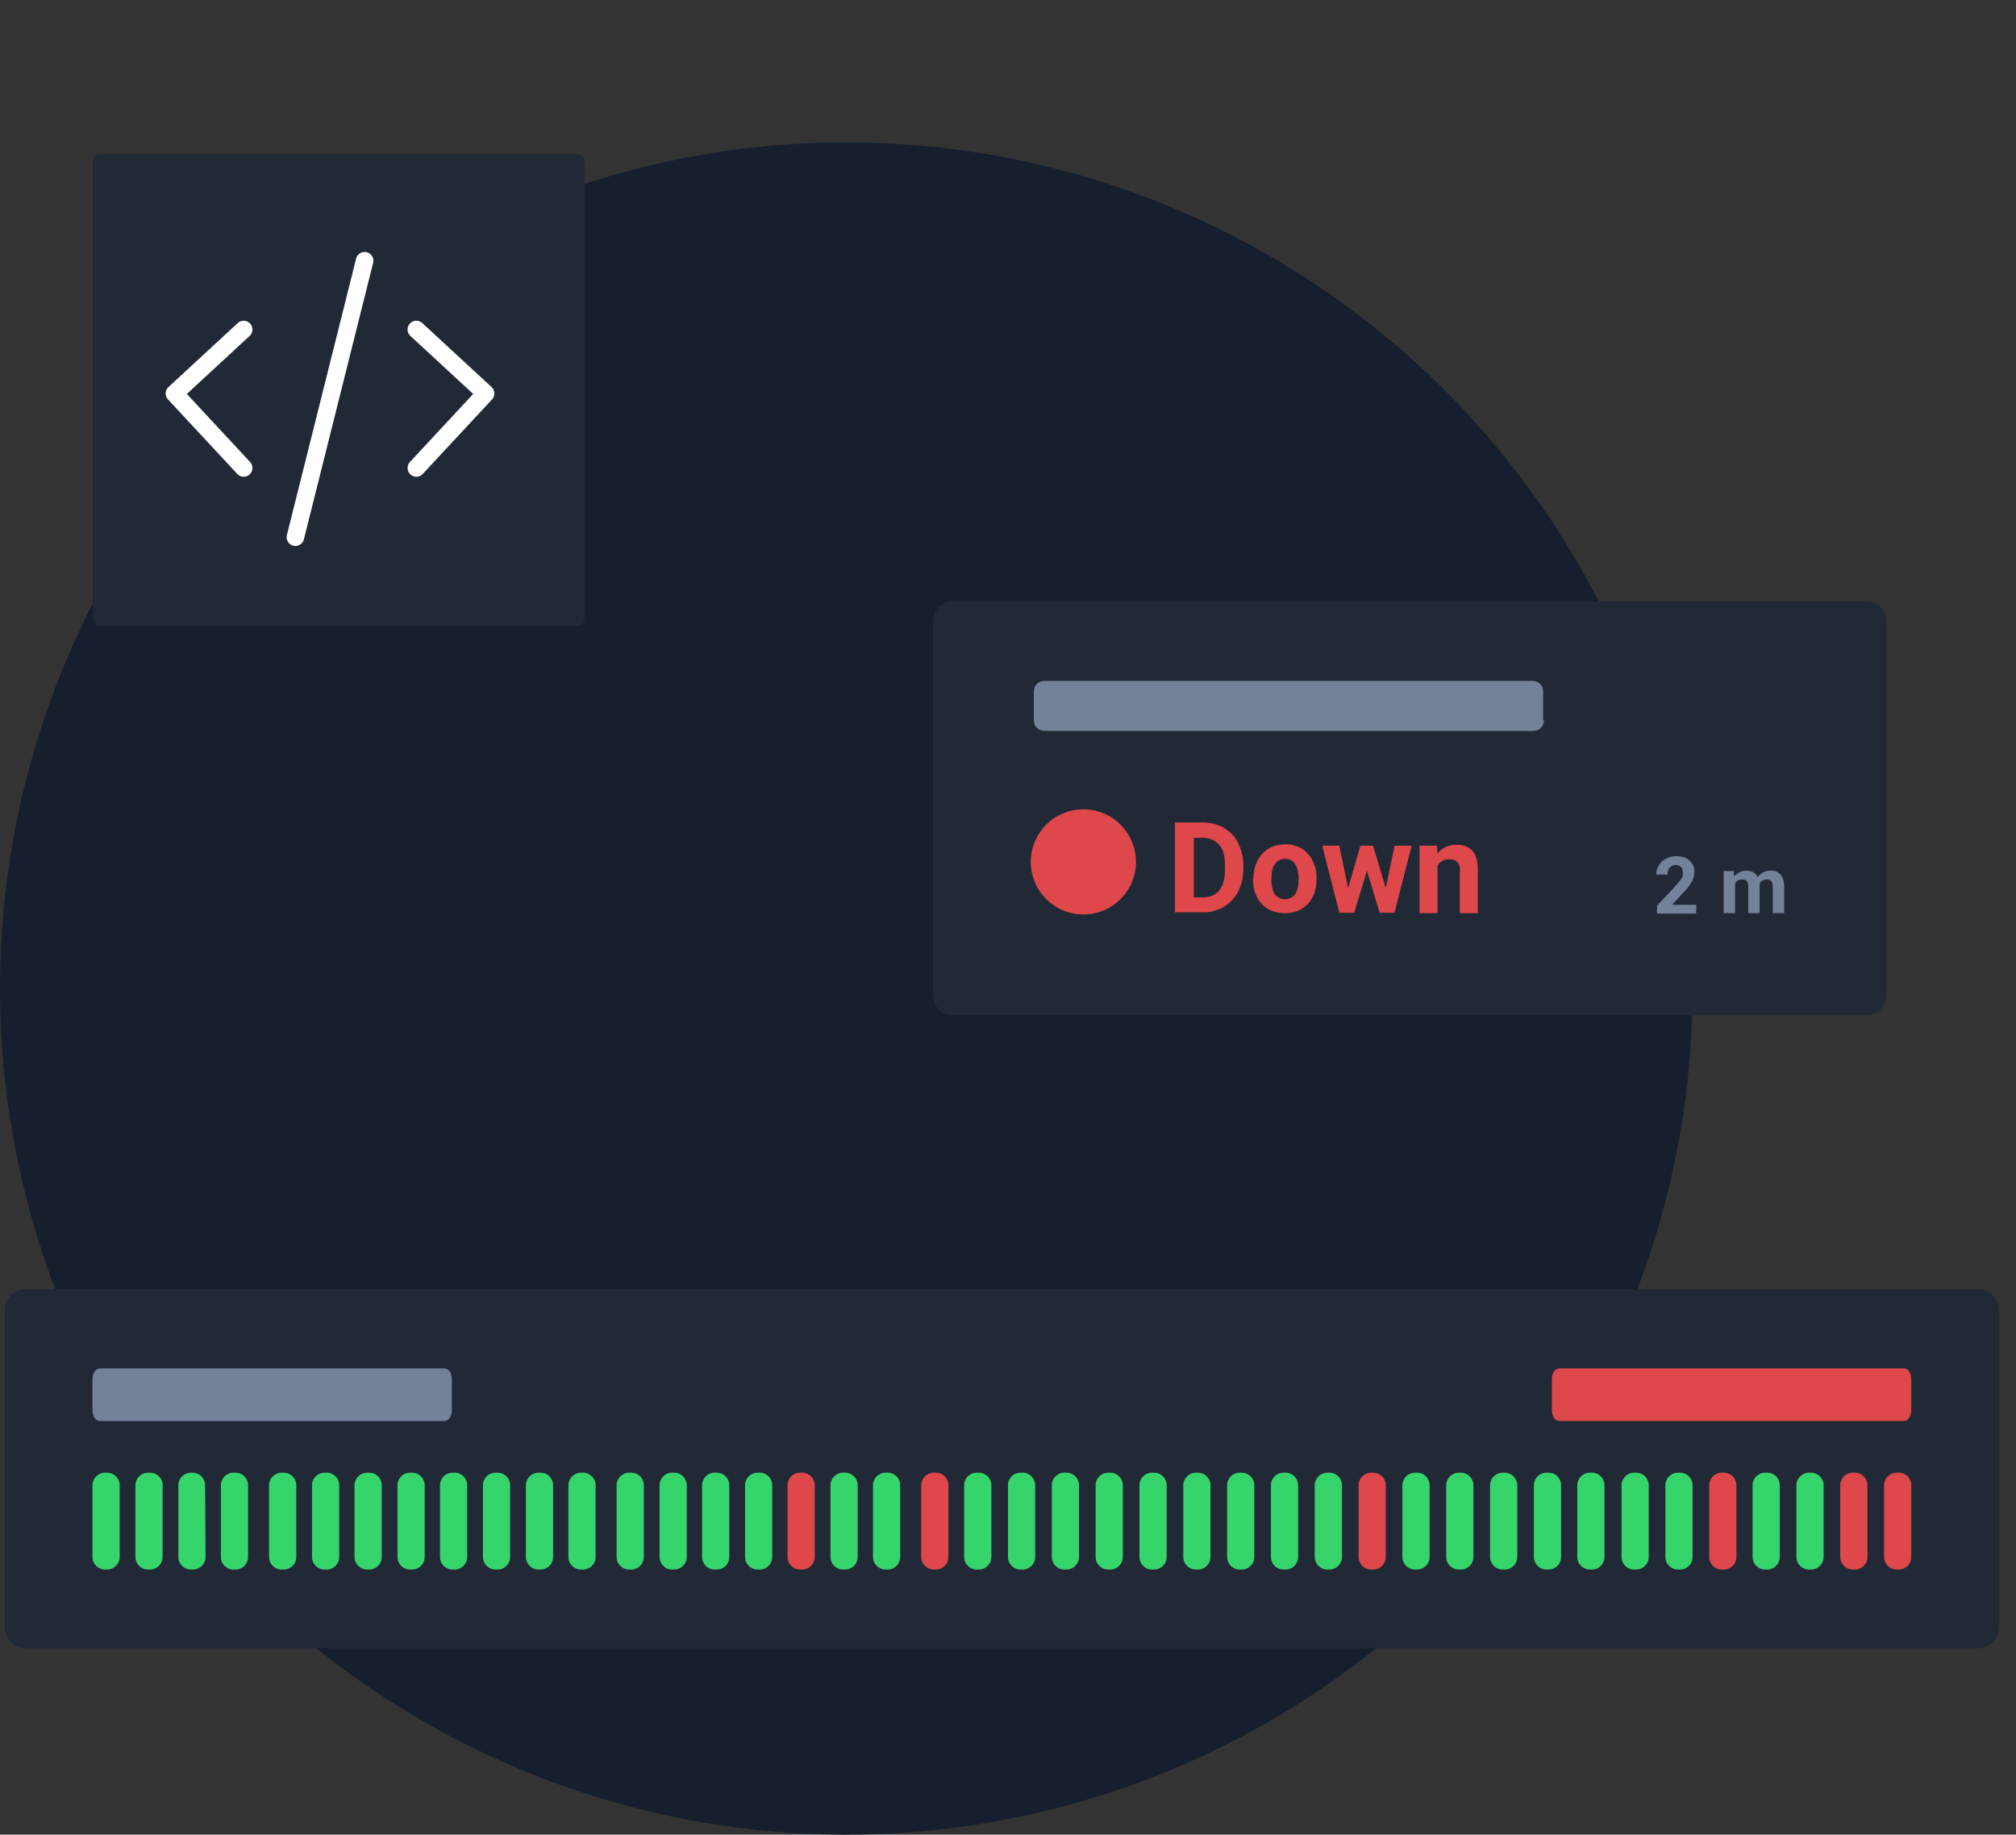 <svg version="1.1" id="hi" xmlns="http://www.w3.org/2000/svg" x="0" y="0" viewBox="0 0 460 418.7" xml:space="preserve"><rect x="0" y="0" width="460" height="418.7" fill="#333333" stroke="none"/><style>.st1{fill:#212937}.st3{fill:#738199}.st4{fill:#df484a}.st5{fill:#36d56c}</style><circle id="hi-bg" cx="193.1" cy="225.6" r="193.1" fill="#161f2d"/><path class="st1" d="M132 35.2H22.6c-.8 0-1.4.8-1.4 1.8v104c0 1 .6 1.8 1.4 1.8H132c.8 0 1.4-.8 1.4-1.8V37c-.1-1-.7-1.8-1.4-1.8z"/><path d="M55.6 75.2L39.8 89.8l15.8 17M95 75.2l15.8 14.6-15.8 17M83.2 59.5l-15.8 63.1" fill="none" stroke="#fff" stroke-width="4" stroke-linecap="round" stroke-linejoin="round" stroke-miterlimit="133.333"/><path class="st1" d="M217.4 137.2h208.5c2.5 0 4.5 2 4.5 4.5v85.5c0 2.5-2 4.5-4.5 4.5H217.4c-2.5 0-4.5-2-4.5-4.5v-85.5c0-2.5 2-4.5 4.5-4.5z"/><path class="st3" d="M387 208.5h-8.9v-1.8l4.2-4.5c.5-.5.9-1.1 1.3-1.6.3-.4.4-.9.4-1.3 0-.5-.1-1-.4-1.4-.3-.3-.8-.5-1.2-.5-.5 0-1 .2-1.4.6-.4.4-.5 1-.5 1.6h-2.6c0-.8.2-1.5.6-2.1.4-.7.9-1.2 1.6-1.5.7-.4 1.5-.6 2.3-.6 1.3 0 2.4.3 3.1 1 .8.7 1.2 1.7 1.1 2.7 0 .7-.2 1.4-.5 2-.5.8-1 1.6-1.7 2.3l-2.9 3.1h5.6l-.1 2zm8.6-9.6l.1 1.1c.7-.8 1.7-1.3 2.8-1.3 1.2 0 2.1.5 2.6 1.5.6-1 1.7-1.5 2.9-1.5.9-.1 1.7.3 2.3.9.5.6.8 1.5.8 2.7v6.1h-2.6v-6.1c0-.4-.1-.8-.3-1.2-.3-.3-.7-.4-1.1-.4-.7 0-1.4.4-1.6 1.1v6.6h-2.6v-6.1c0-.4-.1-.9-.3-1.2-.3-.3-.7-.4-1.1-.4-.7 0-1.3.3-1.6.9v6.8h-2.6v-9.6h2.3z"/><circle class="st4" cx="247.2" cy="196.7" r="12"/><path class="st3" d="M352.3 164.4c0 1.3-1 2.4-2.4 2.4H238.3c-1.3 0-2.4-1-2.4-2.3v-6.7c0-1.3 1-2.4 2.3-2.4h111.5c1.3 0 2.4 1 2.4 2.3v6.7h.2z"/><path class="st4" d="M268.1 208.2v-20.5h6.3c1.7 0 3.4.4 4.8 1.2 1.4.8 2.6 2 3.3 3.5.8 1.6 1.2 3.3 1.2 5.1v.9c0 1.8-.4 3.5-1.2 5.1-.7 1.4-1.9 2.6-3.3 3.5-1.5.8-3.1 1.3-4.8 1.2h-6.3zm4.3-17.1v13.7h2c1.7 0 2.9-.5 3.8-1.6.9-1.1 1.3-2.6 1.3-4.6v-1.1c0-2.1-.4-3.7-1.3-4.7s-2.1-1.6-3.8-1.6h-2zm13.6 9.4c0-1.4.3-2.8.9-4 .5-1.1 1.4-2.1 2.5-2.8 1.2-.7 2.5-1 3.8-1 1.9-.1 3.7.6 5 1.9 1.3 1.3 2 3 2.2 5.1v1c0 2.3-.7 4.2-2 5.6-1.3 1.4-3.1 2.1-5.2 2.1-2.2 0-4-.7-5.3-2.1-1.3-1.4-2-3.3-2-5.8zm4.1.3c0 1.4.3 2.6.8 3.3 1 1.3 2.8 1.5 4.1.5.2-.2.4-.3.5-.5.6-.8.8-2 .8-3.6 0-1.4-.3-2.5-.8-3.3-.5-.8-1.4-1.2-2.3-1.2-.9 0-1.8.4-2.3 1.2-.6.7-.8 1.9-.8 3.6zm26.1 1.9l2-9.7h3.9l-3.9 15.3h-3.4l-2.9-9.6-2.9 9.6h-3.4l-3.9-15.3h3.9l2 9.7 2.8-9.7h2.9l2.9 9.7zm11.7-9.7l.1 1.8c1-1.3 2.7-2.1 4.4-2 1.6 0 2.8.5 3.6 1.4.8.9 1.2 2.4 1.2 4.3v9.9h-4.1v-9.8c.1-.7-.1-1.3-.6-1.9-.4-.4-1-.6-1.9-.6-1.1 0-2.1.5-2.6 1.5v10.8h-4.1V193h4z"/><path class="st1" d="M5.9 294.2h445.4c2.6 0 4.8 2.1 4.8 4.8v72.4c0 2.6-2.1 4.8-4.8 4.8H5.9c-2.6 0-4.8-2.1-4.8-4.8V299c0-2.6 2.2-4.8 4.8-4.8z"/><path class="st3" d="M103.1 321.8c0 1.4-.7 2.5-1.7 2.5H22.8c-1 0-1.7-1.1-1.7-2.5v-7c0-1.4.7-2.5 1.7-2.5h78.6c1 0 1.7 1.1 1.7 2.5v7z"/><path class="st4" d="M436.1 321.8c0 1.4-.7 2.5-1.7 2.5h-78.6c-1 0-1.7-1.1-1.7-2.5v-7c0-1.4.7-2.5 1.7-2.5h78.6c1 0 1.7 1.1 1.7 2.5v7z"/><path class="st5" d="M27.3 355.4c0 1.5-1.3 2.8-2.8 2.8h-.6c-1.5 0-2.8-1.3-2.8-2.8v-16.5c0-1.5 1.3-2.8 2.8-2.8h.6c1.5 0 2.8 1.3 2.8 2.8v16.5zm9.8 0c0 1.5-1.3 2.8-2.8 2.8h-.6c-1.5 0-2.8-1.3-2.8-2.8v-16.5c0-1.5 1.3-2.8 2.8-2.8h.6c1.5 0 2.8 1.3 2.8 2.8v16.5zm9.8 0c0 1.5-1.3 2.8-2.8 2.8h-.6c-1.5 0-2.8-1.3-2.8-2.8v-16.5c0-1.5 1.3-2.8 2.8-2.8h.5c1.5 0 2.8 1.3 2.8 2.8l.1 16.5zm9.7 0c0 1.5-1.3 2.8-2.8 2.8h-.6c-1.5 0-2.8-1.3-2.8-2.8v-16.5c0-1.5 1.3-2.8 2.8-2.8h.6c1.5 0 2.8 1.3 2.8 2.8v16.5zm11 0c0 1.5-1.3 2.8-2.8 2.8h-.6c-1.5 0-2.8-1.3-2.8-2.8v-16.5c0-1.5 1.3-2.8 2.8-2.8h.6c1.5 0 2.8 1.3 2.8 2.8v16.5zm9.8 0c0 1.5-1.3 2.8-2.8 2.8H74c-1.5 0-2.8-1.3-2.8-2.8v-16.5c0-1.5 1.3-2.8 2.8-2.8h.6c1.5 0 2.8 1.3 2.8 2.8v16.5zm9.7 0c0 1.5-1.3 2.8-2.8 2.8h-.6c-1.5 0-2.8-1.3-2.8-2.8v-16.5c0-1.5 1.3-2.8 2.8-2.8h.6c1.5 0 2.8 1.3 2.8 2.8v16.5zm9.8 0c0 1.5-1.3 2.8-2.8 2.8h-.6c-1.5 0-2.8-1.3-2.8-2.8v-16.5c0-1.5 1.3-2.8 2.8-2.8h.6c1.5 0 2.8 1.3 2.8 2.8v16.5zm9.7 0c0 1.5-1.3 2.8-2.8 2.8h-.6c-1.5 0-2.8-1.3-2.8-2.8v-16.5c0-1.5 1.3-2.8 2.8-2.8h.6c1.5 0 2.8 1.3 2.8 2.8v16.5zm9.8 0c0 1.5-1.3 2.8-2.8 2.8h-.6c-1.5 0-2.8-1.3-2.8-2.8v-16.5c0-1.5 1.3-2.8 2.8-2.8h.6c1.5 0 2.8 1.3 2.8 2.8v16.5zm9.8 0c0 1.5-1.3 2.8-2.8 2.8h-.6c-1.5 0-2.8-1.3-2.8-2.8v-16.5c0-1.5 1.3-2.8 2.8-2.8h.6c1.5 0 2.8 1.3 2.8 2.8v16.5zm9.7 0c0 1.5-1.3 2.8-2.8 2.8h-.6c-1.5 0-2.8-1.3-2.8-2.8v-16.5c0-1.5 1.3-2.8 2.8-2.8h.6c1.5 0 2.8 1.3 2.8 2.8v16.5zm11 0c0 1.5-1.3 2.8-2.8 2.8h-.6c-1.5 0-2.8-1.3-2.8-2.8v-16.5c0-1.5 1.3-2.8 2.8-2.8h.6c1.5 0 2.8 1.3 2.8 2.8v16.5zm9.8 0c0 1.5-1.3 2.8-2.8 2.8h-.6c-1.5 0-2.8-1.3-2.8-2.8v-16.5c0-1.5 1.3-2.8 2.8-2.8h.6c1.5 0 2.8 1.3 2.8 2.8v16.5zm9.7 0c0 1.5-1.3 2.8-2.8 2.8h-.6c-1.5 0-2.8-1.3-2.8-2.8v-16.5c0-1.5 1.3-2.8 2.8-2.8h.6c1.5 0 2.8 1.3 2.8 2.8v16.5zm9.8 0c0 1.5-1.3 2.8-2.8 2.8h-.6c-1.5 0-2.8-1.3-2.8-2.8v-16.5c0-1.5 1.3-2.8 2.8-2.8h.6c1.5 0 2.8 1.3 2.8 2.8v16.5z"/><path class="st4" d="M185.9 355.4c0 1.5-1.3 2.8-2.8 2.8h-.6c-1.5 0-2.8-1.3-2.8-2.8v-16.5c0-1.5 1.3-2.8 2.8-2.8h.6c1.5 0 2.8 1.3 2.8 2.8v16.5z"/><path class="st5" d="M195.7 355.4c0 1.5-1.3 2.8-2.8 2.8h-.6c-1.5 0-2.8-1.3-2.8-2.8v-16.5c0-1.5 1.3-2.8 2.8-2.8h.6c1.5 0 2.8 1.3 2.8 2.8v16.5zm9.7 0c0 1.5-1.3 2.8-2.8 2.8h-.6c-1.5 0-2.8-1.3-2.8-2.8v-16.5c0-1.5 1.3-2.8 2.8-2.8h.6c1.5 0 2.8 1.3 2.8 2.8v16.5z"/><path class="st4" d="M216.4 355.4c0 1.5-1.3 2.8-2.8 2.8h-.6c-1.5 0-2.8-1.3-2.8-2.8v-16.5c0-1.5 1.3-2.8 2.8-2.8h.6c1.5 0 2.8 1.3 2.8 2.8v16.5z"/><path class="st5" d="M226.2 355.4c0 1.5-1.3 2.8-2.8 2.8h-.6c-1.5 0-2.8-1.3-2.8-2.8v-16.5c0-1.5 1.3-2.8 2.8-2.8h.6c1.5 0 2.8 1.3 2.8 2.8v16.5zm10 0c0 1.5-1.3 2.8-2.8 2.8h-.6c-1.5 0-2.8-1.3-2.8-2.8v-16.5c0-1.5 1.3-2.8 2.8-2.8h.6c1.5 0 2.8 1.3 2.8 2.8v16.5zm10 0c0 1.5-1.3 2.8-2.8 2.8h-.6c-1.5 0-2.8-1.3-2.8-2.8v-16.5c0-1.5 1.3-2.8 2.8-2.8h.6c1.5 0 2.8 1.3 2.8 2.8v16.5zm10 0c0 1.5-1.3 2.8-2.8 2.8h-.6c-1.5 0-2.8-1.3-2.8-2.8v-16.5c0-1.5 1.3-2.8 2.8-2.8h.6c1.5 0 2.8 1.3 2.8 2.8v16.5zm10 0c0 1.5-1.3 2.8-2.8 2.8h-.6c-1.5 0-2.8-1.3-2.8-2.8v-16.5c0-1.5 1.3-2.8 2.8-2.8h.6c1.5 0 2.8 1.3 2.8 2.8v16.5zm10 0c0 1.5-1.3 2.8-2.8 2.8h-.6c-1.5 0-2.8-1.3-2.8-2.8v-16.5c0-1.5 1.3-2.8 2.8-2.8h.6c1.5 0 2.8 1.3 2.8 2.8v16.5zm10 0c0 1.5-1.3 2.8-2.8 2.8h-.6c-1.5 0-2.8-1.3-2.8-2.8v-16.5c0-1.5 1.3-2.8 2.8-2.8h.6c1.5 0 2.8 1.3 2.8 2.8v16.5zm10 0c0 1.5-1.3 2.8-2.8 2.8h-.6c-1.5 0-2.8-1.3-2.8-2.8v-16.5c0-1.5 1.3-2.8 2.8-2.8h.6c1.5 0 2.8 1.3 2.8 2.8v16.5zm10 0c0 1.5-1.3 2.8-2.8 2.8h-.6c-1.5 0-2.8-1.3-2.8-2.8v-16.5c0-1.5 1.3-2.8 2.8-2.8h.6c1.5 0 2.8 1.3 2.8 2.8v16.5z"/><path class="st4" d="M316.2 355.4c0 1.5-1.3 2.8-2.8 2.8h-.6c-1.5 0-2.8-1.3-2.8-2.8v-16.5c0-1.5 1.3-2.8 2.8-2.8h.6c1.5 0 2.8 1.3 2.8 2.8v16.5z"/><path class="st5" d="M326.2 355.4c0 1.5-1.3 2.8-2.8 2.8h-.6c-1.5 0-2.8-1.3-2.8-2.8v-16.5c0-1.5 1.3-2.8 2.8-2.8h.6c1.5 0 2.8 1.3 2.8 2.8v16.5zm10 0c0 1.5-1.3 2.8-2.8 2.8h-.6c-1.5 0-2.8-1.3-2.8-2.8v-16.5c0-1.5 1.3-2.8 2.8-2.8h.6c1.5 0 2.8 1.3 2.8 2.8v16.5zm10 0c0 1.5-1.3 2.8-2.8 2.8h-.6c-1.5 0-2.8-1.3-2.8-2.8v-16.5c0-1.5 1.3-2.8 2.8-2.8h.6c1.5 0 2.8 1.3 2.8 2.8v16.5zm10 0c0 1.5-1.3 2.8-2.8 2.8h-.6c-1.5 0-2.8-1.3-2.8-2.8v-16.5c0-1.5 1.3-2.8 2.8-2.8h.6c1.5 0 2.8 1.3 2.8 2.8v16.5zm9.9 0c0 1.5-1.3 2.8-2.8 2.8h-.6c-1.5 0-2.8-1.3-2.8-2.8v-16.5c0-1.5 1.3-2.8 2.8-2.8h.6c1.5 0 2.8 1.3 2.8 2.8v16.5zm10.1 0c0 1.5-1.3 2.8-2.8 2.8h-.6c-1.5 0-2.8-1.3-2.8-2.8v-16.5c0-1.5 1.3-2.8 2.8-2.8h.6c1.5 0 2.8 1.3 2.8 2.8v16.5zm10 0c0 1.5-1.3 2.8-2.8 2.8h-.6c-1.5 0-2.8-1.3-2.8-2.8v-16.5c0-1.5 1.3-2.8 2.8-2.8h.6c1.5 0 2.8 1.3 2.8 2.8v16.5z"/><path class="st4" d="M396.2 355.4c0 1.5-1.3 2.8-2.8 2.8h-.6c-1.5 0-2.8-1.3-2.8-2.8v-16.5c0-1.5 1.3-2.8 2.8-2.8h.6c1.5 0 2.8 1.3 2.8 2.8v16.5z"/><path class="st5" d="M406.1 355.4c0 1.5-1.3 2.8-2.8 2.8h-.6c-1.5 0-2.8-1.3-2.8-2.8v-16.5c0-1.5 1.3-2.8 2.8-2.8h.6c1.5 0 2.8 1.3 2.8 2.8v16.5zm10 0c0 1.5-1.3 2.8-2.8 2.8h-.6c-1.5 0-2.8-1.3-2.8-2.8v-16.5c0-1.5 1.3-2.8 2.8-2.8h.6c1.5 0 2.8 1.3 2.8 2.8v16.5z"/><path class="st4" d="M426.1 355.4c0 1.5-1.3 2.8-2.8 2.8h-.6c-1.5 0-2.8-1.3-2.8-2.8v-16.5c0-1.5 1.3-2.8 2.8-2.8h.6c1.5 0 2.8 1.3 2.8 2.8v16.5zm10 0c0 1.5-1.3 2.8-2.8 2.8h-.6c-1.5 0-2.8-1.3-2.8-2.8v-16.5c0-1.5 1.3-2.8 2.8-2.8h.6c1.5 0 2.8 1.3 2.8 2.8v16.5z"/></svg>
